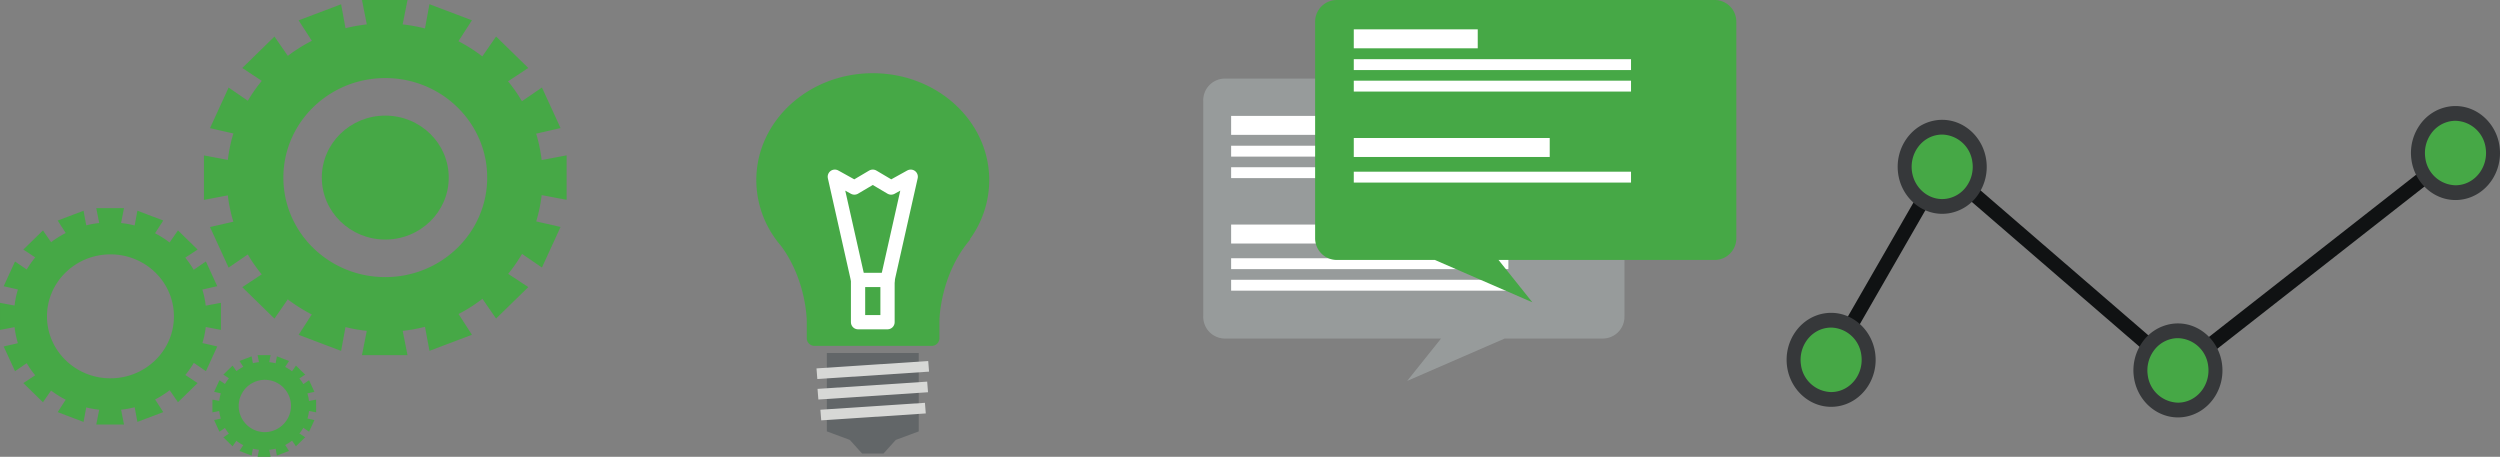 <?xml version="1.0" encoding="UTF-8"?> <svg xmlns="http://www.w3.org/2000/svg" width="990.18" height="180.926" viewBox="0 0 990.18 180.926"><rect x="0" y="0" width="990.18" height="180.926" fill="#808080" stroke="none"/><defs><style>.a{fill:#46a846;}.b{fill:#626668;}.c{fill:#d7d8d6;}.d{fill:none;stroke:#fff;stroke-linecap:round;stroke-linejoin:round;stroke-width:5.646px;}.e{fill:#101213;}.f{fill:#36383a;}.g{fill:#979b9b;}.h{fill:#fff;}</style></defs><g transform="translate(-992.788 -3635)"><g transform="translate(992.788 3635)"><path class="a" d="M1122.77,1002.229a59.459,59.459,0,0,0-2.177-10.455l9.666-2.209-2.757-6.017-1.858-4.041-2.758-6.016-7.925,5.434a61.092,61.092,0,0,0-5.5-7.891l8.014-5.285-4.772-4.662-3.208-3.135-4.775-4.66-5.451,7.877a62.908,62.908,0,0,0-9.459-6.01l5.34-8.287-6.3-2.387-4.229-1.6-6.292-2.389-1.778,9.607a64.213,64.213,0,0,0-8.833-1.6l1.92-9.668H1051.6l1.916,9.668a63.226,63.226,0,0,0-8.429,1.5l-1.753-9.477-6.293,2.385-4.232,1.6-6.294,2.385,5.223,8.1a63.182,63.182,0,0,0-9.5,5.963l-5.294-7.649-4.773,4.661-3.207,3.136-4.772,4.657,7.72,5.1a61.664,61.664,0,0,0-5.518,7.867l-7.611-5.216-2.761,6.013-1.854,4.045-2.761,6.018,9.261,2.113a59.677,59.677,0,0,0-2.194,10.471l-9.457-1.787v17.617l9.457-1.789a59.436,59.436,0,0,0,2.182,10.424l-9.25,2.111,2.761,6.016,1.854,4.047,2.761,6.017,7.591-5.207a61.836,61.836,0,0,0,5.512,7.871l-7.695,5.078,4.772,4.66,3.207,3.131,4.773,4.664,5.27-7.619a63.146,63.146,0,0,0,9.5,5.967l-5.2,8.07,6.294,2.385,4.232,1.6,6.293,2.382,1.746-9.425a64.391,64.391,0,0,0,8.427,1.494l-1.907,9.619h18.041l-1.908-9.619a63.671,63.671,0,0,0,8.835-1.606l1.764,9.516,6.292-2.385,4.229-1.6,6.3-2.385-5.291-8.215a62.467,62.467,0,0,0,9.454-6.023l5.408,7.822,4.775-4.664,3.208-3.135,4.772-4.66-7.961-5.254a61.467,61.467,0,0,0,5.481-7.9l7.887,5.409,2.758-6.02,1.858-4.043,2.757-6.015-9.644-2.2a58.893,58.893,0,0,0,2.161-10.414l9.874,1.868v-17.612Zm-61.933,46.358c-22.292,0-40.365-17.648-40.365-39.416s18.073-39.416,40.365-39.416,40.361,17.646,40.361,39.416S1083.127,1048.587,1060.837,1048.587Z" transform="translate(-908.235 -938.835)"></path><path class="a" d="M991.618,1059.9a35.89,35.89,0,0,0-1.329-6.373l5.893-1.343-1.683-3.664-1.128-2.463-1.685-3.668-4.828,3.312a36.723,36.723,0,0,0-3.347-4.808l4.882-3.217-2.905-2.84-1.956-1.91-2.906-2.842-3.323,4.8a38.311,38.311,0,0,0-5.759-3.66l3.25-5.051-3.835-1.453-2.579-.975-3.833-1.457-1.085,5.856a38.75,38.75,0,0,0-5.378-.977l1.166-5.891h-10.99l1.167,5.891a39.51,39.51,0,0,0-5.134.91l-1.071-5.773-3.834,1.457-2.576.972-3.833,1.458,3.181,4.935a38.239,38.239,0,0,0-5.788,3.635l-3.225-4.662-2.912,2.839-1.949,1.911-2.912,2.836,4.708,3.1a37.456,37.456,0,0,0-3.36,4.793l-4.641-3.18-1.676,3.666-1.132,2.465-1.682,3.666,5.64,1.291a36.054,36.054,0,0,0-1.333,6.375l-5.762-1.088v10.733l5.762-1.092a36.264,36.264,0,0,0,1.326,6.354l-5.632,1.285,1.682,3.666,1.132,2.461,1.676,3.668,4.627-3.172a37.569,37.569,0,0,0,3.356,4.8l-4.689,3.093,2.912,2.838,1.949,1.909,2.912,2.841,3.211-4.642a38,38,0,0,0,5.786,3.634l-3.164,4.918,3.833,1.456,2.576.974,3.834,1.453,1.065-5.746a38.439,38.439,0,0,0,5.136.91l-1.162,5.866h10.99l-1.162-5.866a38.125,38.125,0,0,0,5.386-.974l1.073,5.8,3.833-1.455,2.579-.975,3.835-1.451-3.225-5.006a38.327,38.327,0,0,0,5.76-3.67l3.3,4.764,2.906-2.84,1.956-1.908,2.905-2.84-4.85-3.2a38.091,38.091,0,0,0,3.343-4.809l4.8,3.289,1.685-3.664,1.128-2.463,1.683-3.664-5.874-1.344a36.535,36.535,0,0,0,1.317-6.344l6.015,1.137v-10.73Zm-37.732,28.774c-13.883,0-25.138-10.988-25.138-24.543s11.255-24.547,25.138-24.547,25.136,10.99,25.136,24.547S967.767,1088.671,953.886,1088.671Z" transform="translate(-910.135 -938.835)"></path><path class="a" d="M1059.737,1033.714c-13.885,0-25.137-10.986-25.137-24.543s11.253-24.547,25.137-24.547,25.137,10.992,25.137,24.547S1073.618,1033.714,1059.737,1033.714Z" transform="translate(-907.138 -938.835)"></path><path class="a" d="M1030.539,1097.649a16.879,16.879,0,0,0-.626-3l2.767-.629-.787-1.722-.533-1.158-.791-1.721-2.264,1.556a18.156,18.156,0,0,0-1.573-2.259l2.291-1.51-1.365-1.334-.918-.9-1.363-1.337-1.566,2.255a17.431,17.431,0,0,0-2.7-1.718l1.528-2.373-1.8-.682-1.211-.459-1.8-.684-.512,2.75a18.277,18.277,0,0,0-2.526-.459l.55-2.765h-5.163l.549,2.765a17.856,17.856,0,0,0-2.411.43l-.5-2.715-1.8.684-1.209.457-1.8.684,1.5,2.322a17.9,17.9,0,0,0-2.716,1.7l-1.516-2.19-1.367,1.336-.918.9-1.368,1.334,2.208,1.455a17.57,17.57,0,0,0-1.573,2.256l-2.181-1.5-.788,1.724-.53,1.158-.791,1.717,2.65.608a16.927,16.927,0,0,0-.63,2.994l-2.7-.51v5.041l2.7-.512a17.132,17.132,0,0,0,.627,2.983l-2.647.605.791,1.721.53,1.156.788,1.721,2.173-1.486a17.342,17.342,0,0,0,1.579,2.25l-2.206,1.453,1.368,1.334.918.9,1.367,1.334,1.507-2.18a18.08,18.08,0,0,0,2.717,1.708l-1.488,2.308,1.8.684,1.209.459,1.8.681.5-2.7a18.74,18.74,0,0,0,2.407.43l-.545,2.754h5.163l-.548-2.754a18.577,18.577,0,0,0,2.531-.459l.5,2.721,1.8-.682,1.211-.459,1.8-.684-1.518-2.347a17.772,17.772,0,0,0,2.706-1.727l1.554,2.24,1.363-1.336.918-.9,1.365-1.336-2.275-1.5a18.22,18.22,0,0,0,1.566-2.258l2.255,1.545.791-1.721.533-1.154.787-1.723-2.76-.63a16.758,16.758,0,0,0,.62-2.983l2.824.537v-5.041Zm-17.726,12.344a10.361,10.361,0,1,1,10.609-10.359A10.486,10.486,0,0,1,1012.813,1109.993Z" transform="translate(-908.157 -938.835)"></path></g><g transform="translate(1292.343 3664)"><path class="a" d="M1637.627,1031.3c0-23.388-20.65-42.346-46.125-42.346s-46.128,18.958-46.128,42.346a39.741,39.741,0,0,0,7.722,23.451h0l.019.026c.68.932,1.39,1.822,2.135,2.687,10.014,13.634,10.1,29.514,10.1,29.514v7.046a3.062,3.062,0,0,0,3.185,2.924h46.183a3.061,3.061,0,0,0,3.183-2.924v-7.046s.1-18.087,12.257-32.227h-.247A39.747,39.747,0,0,0,1637.627,1031.3Z" transform="translate(-1545.374 -988.958)"></path><path class="b" d="M1589.221,1099.775h-18.2v31.046l9.1,3.374,4.867,5.4h8.468l4.866-5.4,9.1-3.374v-31.046Z" transform="translate(-1543.084 -988.958)"></path><path class="c" d="M0,0,44.346.261l.027,4.221L.027,4.221Z" transform="translate(23.836 116.914) rotate(-4.125)"></path><path class="c" d="M0,0,43.544.256l.027,4.222L.027,4.222Z" transform="matrix(0.997, -0.072, 0.072, 0.997, 24.245, 125.029)"></path><path class="c" d="M0,0,41.5.244l.027,4.222L.027,4.222Z" transform="translate(25.379 133.283) rotate(-4.124)"></path><path class="d" d="M1594.784,1070.843l9.2-40.9-7.76,4.3-7.273-4.3-7.276,4.3-7.757-4.3,9.2,40.9" transform="translate(-1542.825 -988.958)"></path><rect class="d" width="11.671" height="16.726" transform="translate(40.295 81.885)"></rect></g><g transform="translate(1700.415 3677)"><path class="e" d="M1525.369,994.706a2.674,2.674,0,0,1-1.751-.66l-90.91-78.507-42.34,73.574a2.69,2.69,0,0,1-3.8.98,3.016,3.016,0,0,1-.928-4.016l43.992-76.444a2.77,2.77,0,0,1,1.9-1.362,2.666,2.666,0,0,1,2.22.617l91.7,79.193,108.193-84.736a2.671,2.671,0,0,1,3.871.606,3.029,3.029,0,0,1-.574,4.088l-109.923,86.094A2.664,2.664,0,0,1,1525.369,994.706Z" transform="translate(-1370.373 -887.076)"></path><g transform="translate(247.289)"><path class="a" d="M1512.87,914.2c1.2,8.576,8.761,14.5,16.877,13.225s13.729-9.246,12.528-17.818-8.76-14.493-16.878-13.223S1511.669,905.63,1512.87,914.2Z" transform="translate(-1509.939 -893.289)"></path><path class="f" d="M1528.822,931.939h0c-8.661,0-16.148-6.833-17.421-15.89a19.278,19.278,0,0,1,3.282-13.816,17.388,17.388,0,0,1,11.576-7.32,16.929,16.929,0,0,1,2.6-.2c8.663,0,16.153,6.831,17.423,15.888,1.421,10.154-5.244,19.635-14.86,21.137A16.868,16.868,0,0,1,1528.822,931.939Zm.037-31.385a11.748,11.748,0,0,0-1.787.138,11.93,11.93,0,0,0-7.942,5.024,13.214,13.214,0,0,0-2.253,9.478,12.386,12.386,0,0,0,11.945,10.9h0a11.781,11.781,0,0,0,1.789-.138c6.6-1.03,11.17-7.536,10.2-14.5A12.389,12.389,0,0,0,1528.858,900.554Z" transform="translate(-1511.207 -894.711)"></path></g><g transform="translate(137.363 86.096)"><path class="a" d="M1453.293,958.4c1.2,8.57,8.758,14.491,16.876,13.225s13.729-9.25,12.526-17.822-8.758-14.493-16.879-13.221S1452.088,949.833,1453.293,958.4Z" transform="translate(-1450.361 -937.492)"></path><path class="f" d="M1469.248,976.141h0c-8.662,0-16.153-6.831-17.423-15.888a19.274,19.274,0,0,1,3.28-13.818,17.377,17.377,0,0,1,11.578-7.318,16.662,16.662,0,0,1,2.6-.2c8.659,0,16.148,6.829,17.417,15.886,1.423,10.15-5.242,19.632-14.858,21.139A16.856,16.856,0,0,1,1469.248,976.141Zm.037-31.385a11.571,11.571,0,0,0-1.794.138,11.923,11.923,0,0,0-7.941,5.023,13.211,13.211,0,0,0-2.251,9.48,12.386,12.386,0,0,0,11.948,10.9h0a11.746,11.746,0,0,0,1.786-.138c6.6-1.034,11.17-7.54,10.192-14.5A12.381,12.381,0,0,0,1469.285,944.756Z" transform="translate(-1451.629 -938.913)"></path></g><g transform="translate(43.989 5.458)"><path class="a" d="M1402.682,917c1.207,8.572,8.76,14.491,16.881,13.221s13.727-9.244,12.526-17.816-8.759-14.494-16.879-13.225S1401.483,908.434,1402.682,917Z" transform="translate(-1399.754 -896.091)"></path><path class="f" d="M1418.632,934.741h0c-8.659,0-16.146-6.829-17.419-15.884-1.422-10.154,5.244-19.635,14.858-21.141a16.906,16.906,0,0,1,2.6-.2c8.664,0,16.155,6.833,17.425,15.89a19.279,19.279,0,0,1-3.283,13.818,17.375,17.375,0,0,1-11.578,7.318A16.9,16.9,0,0,1,1418.632,934.741Zm.037-31.385a11.728,11.728,0,0,0-1.786.138c-6.6,1.032-11.17,7.54-10.2,14.5.875,6.213,6.009,10.9,11.945,10.9h0a11.772,11.772,0,0,0,1.792-.138,11.931,11.931,0,0,0,7.943-5.019,13.239,13.239,0,0,0,2.251-9.482A12.388,12.388,0,0,0,1418.669,903.356Z" transform="translate(-1401.021 -897.513)"></path></g><g transform="translate(0 81.904)"><path class="a" d="M1378.842,956.251c1.2,8.572,8.759,14.5,16.877,13.224s13.727-9.244,12.526-17.818-8.76-14.5-16.878-13.223S1377.639,947.681,1378.842,956.251Z" transform="translate(-1375.912 -935.34)"></path><path class="f" d="M1394.791,973.989h0c-8.661,0-16.148-6.831-17.417-15.888-1.425-10.15,5.242-19.632,14.857-21.137a16.908,16.908,0,0,1,2.6-.2c8.66,0,16.152,6.831,17.421,15.888,1.423,10.154-5.242,19.635-14.858,21.137A16.947,16.947,0,0,1,1394.791,973.989Zm.039-31.385a11.823,11.823,0,0,0-1.792.138c-6.6,1.032-11.168,7.538-10.191,14.5a12.384,12.384,0,0,0,11.943,10.9h0a11.78,11.78,0,0,0,1.79-.139c6.6-1.032,11.172-7.536,10.194-14.5A12.385,12.385,0,0,0,1394.83,942.6Z" transform="translate(-1377.18 -936.761)"></path></g></g><g transform="translate(1469.361 3635)"><path class="g" d="M4025.025,806.373h150.011a8.594,8.594,0,0,1,8.409,8.768v85.422a8.6,8.6,0,0,1-8.409,8.768h-39.022l-38.622,16.783,13.407-16.783h-85.775a8.6,8.6,0,0,1-8.409-8.768V815.141A8.594,8.594,0,0,1,4025.025,806.373Z" transform="translate(-4016.617 -775.249)"></path><rect class="h" width="49.097" height="7.509" transform="translate(11.041 45.904)"></rect><rect class="h" width="109.812" height="4.31" transform="translate(11.041 57.718)"></rect><rect class="h" width="109.812" height="4.309" transform="translate(11.041 66.236)"></rect><rect class="h" width="109.812" height="4.309" transform="translate(11.041 102.284)"></rect><rect class="h" width="109.812" height="4.309" transform="translate(11.041 110.814)"></rect><rect class="h" width="77.606" height="7.511" transform="translate(11.041 88.942)"></rect><path class="a" d="M4211.413,781.873H4061.4a8.6,8.6,0,0,0-8.409,8.768v85.422a8.6,8.6,0,0,0,8.409,8.768h39.023l38.624,16.783-13.415-16.783h85.78a8.593,8.593,0,0,0,8.407-8.768V790.641A8.593,8.593,0,0,0,4211.413,781.873Z" transform="translate(-4008.681 -781.873)"></path><rect class="h" width="49.098" height="7.511" transform="translate(59.621 11.622)"></rect><rect class="h" width="109.809" height="4.309" transform="translate(59.621 23.439)"></rect><rect class="h" width="109.809" height="4.309" transform="translate(59.621 31.956)"></rect><rect class="h" width="109.809" height="4.307" transform="translate(59.621 68.005)"></rect><rect class="h" width="77.608" height="7.511" transform="translate(59.621 54.661)"></rect></g></g></svg> 